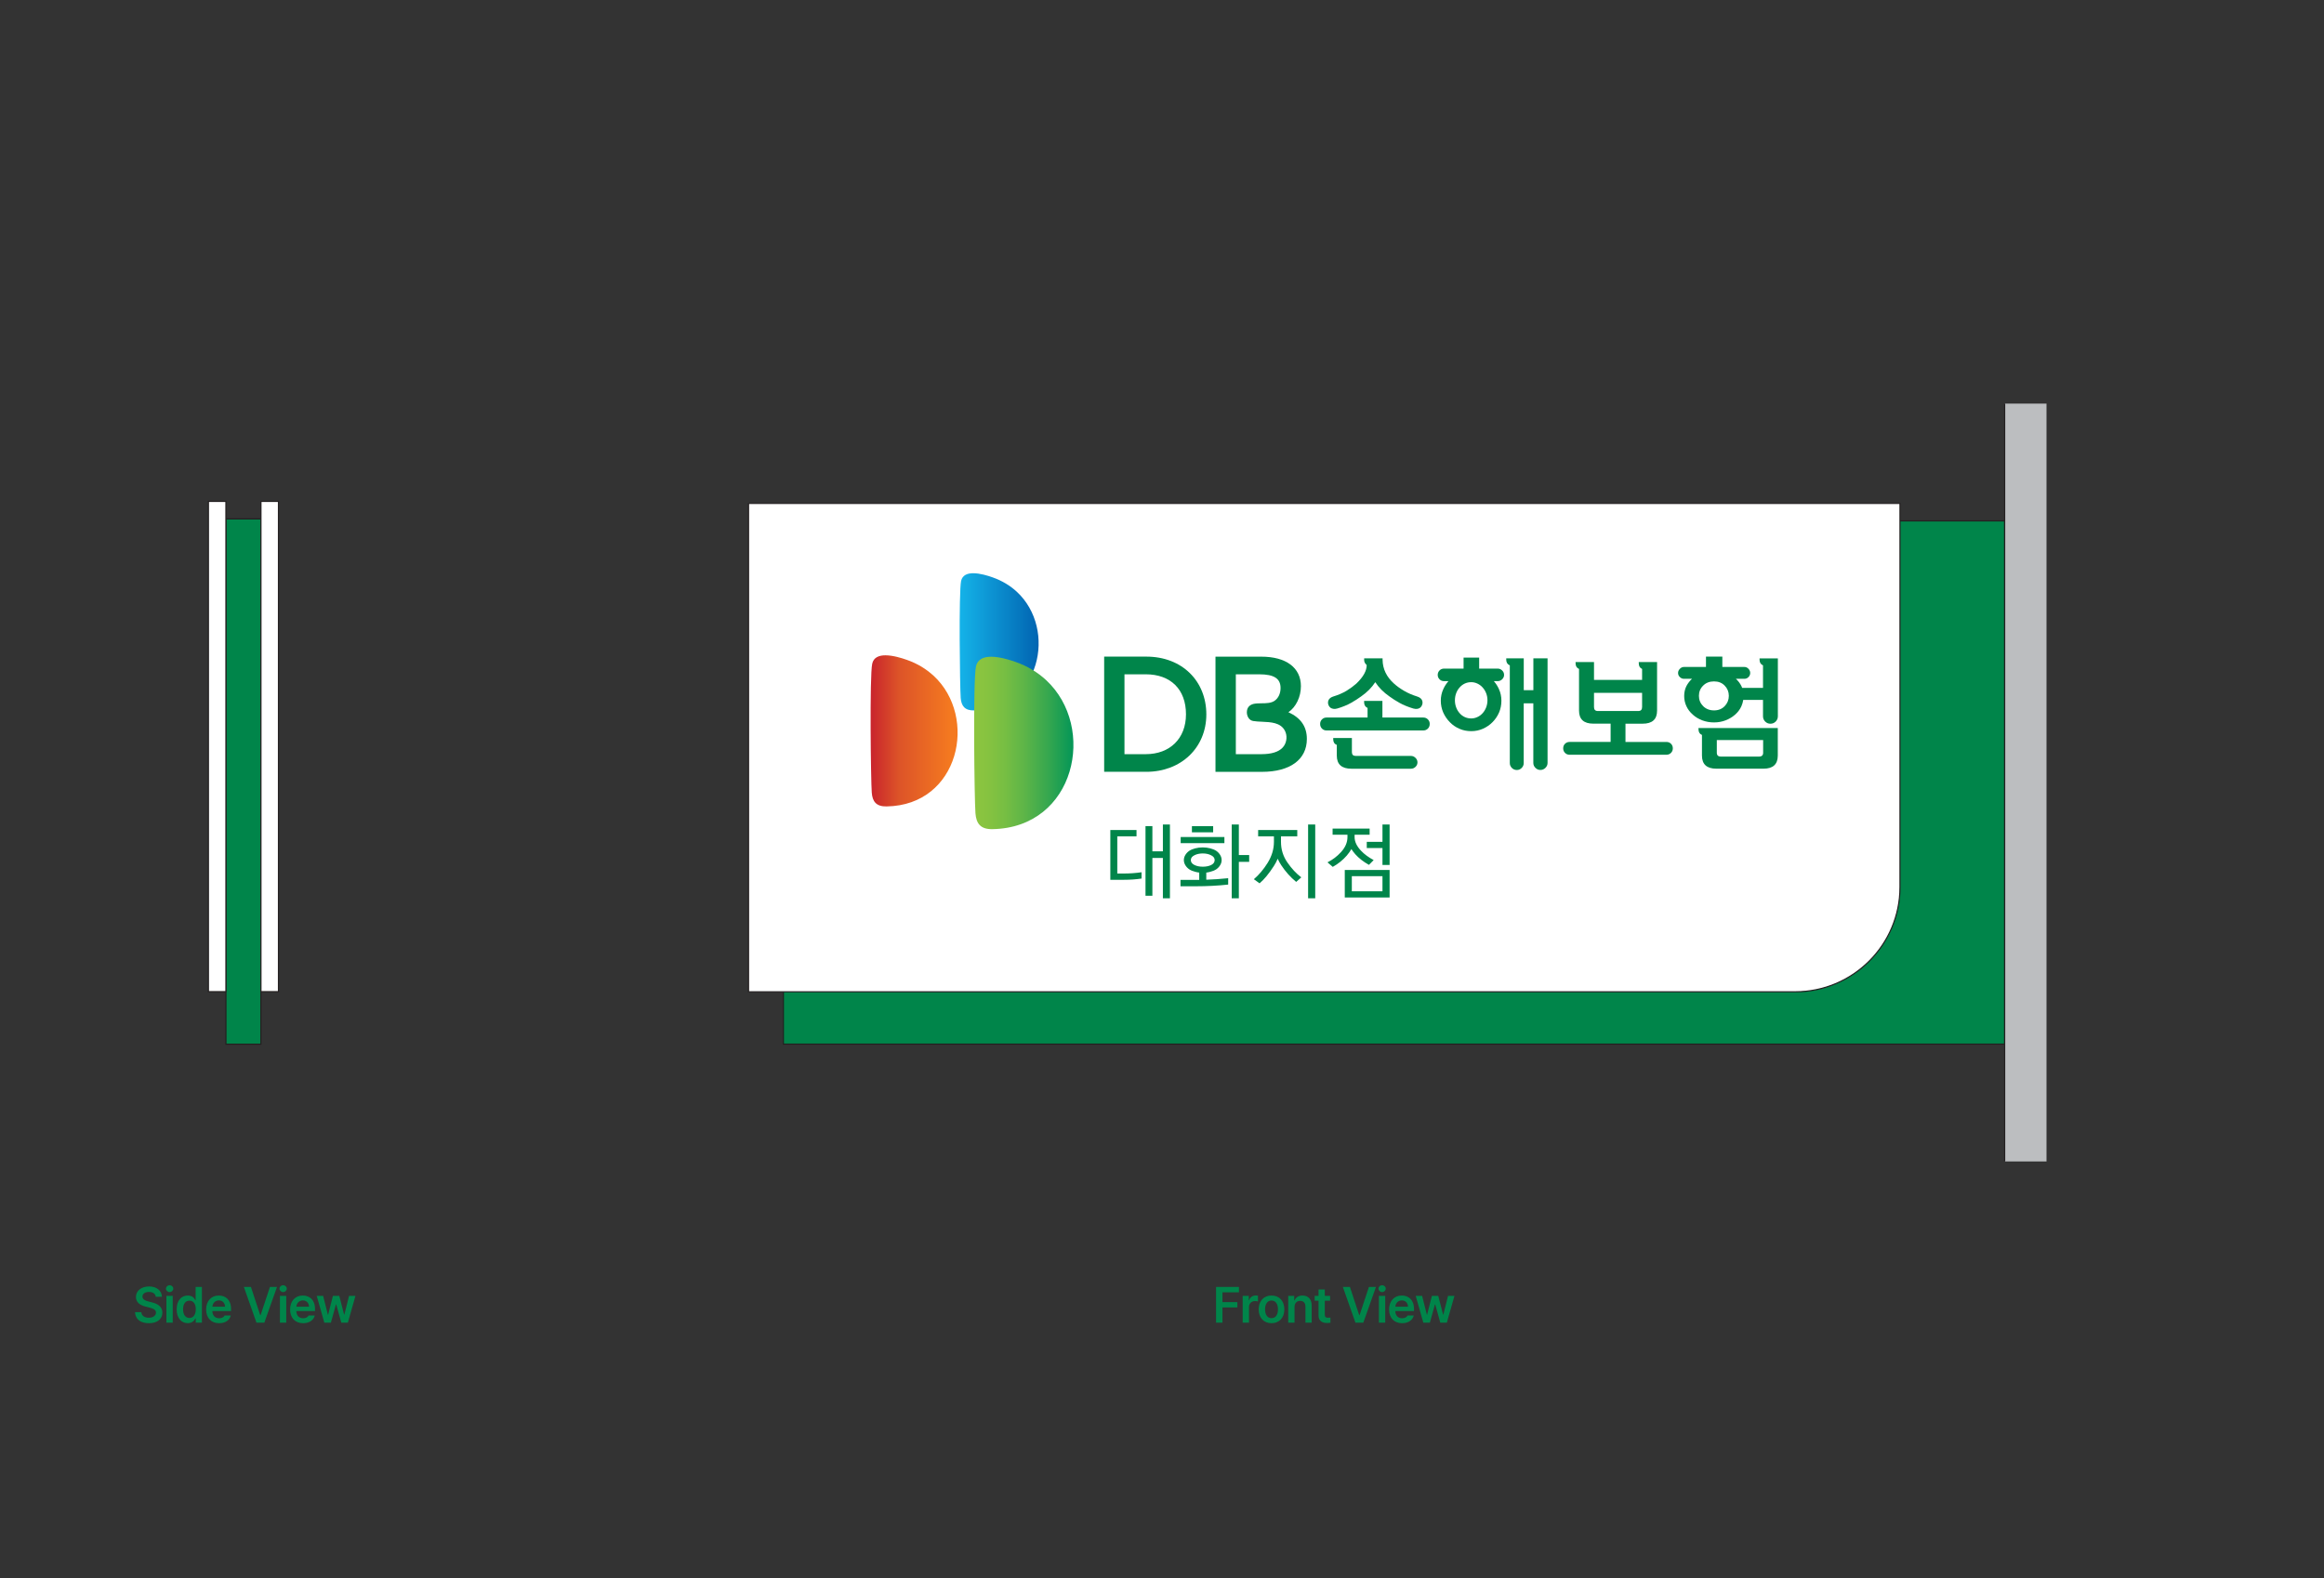<svg width="736" height="500" viewBox="0 0 736 500" fill="none" xmlns="http://www.w3.org/2000/svg">
<rect x="0" y="0" width="736" height="500" fill="#333333" stroke="none"/>
<path d="M82.635 164.379H71.547V330.787H82.635V164.379Z" fill="#00854A" stroke="#231F20" stroke-width="0.365" stroke-miterlimit="22.93"/>
<path d="M88.189 158.834H82.644V314.141H88.189V158.834Z" fill="white" stroke="#231F20" stroke-width="0.365" stroke-miterlimit="22.93"/>
<path d="M71.544 158.834H66V314.141H71.544V158.834Z" fill="white" stroke="#231F20" stroke-width="0.365" stroke-miterlimit="22.93"/>
<path d="M385.12 419V407.688H392.37V409.391H387.151V412.484H391.87V414.188H387.151V419H385.12ZM393.55 419V410.516H395.487V411.922H395.581C395.878 410.953 396.706 410.391 397.675 410.391C397.893 410.391 398.206 410.406 398.393 410.438V412.281C398.222 412.219 397.8 412.156 397.472 412.156C396.362 412.156 395.55 412.922 395.55 414V419H393.55ZM402.683 419.172C400.214 419.172 398.62 417.422 398.62 414.797C398.62 412.156 400.214 410.406 402.683 410.406C405.167 410.406 406.745 412.156 406.745 414.797C406.745 417.422 405.167 419.172 402.683 419.172ZM402.698 417.578C404.058 417.578 404.73 416.344 404.73 414.781C404.73 413.234 404.058 411.984 402.698 411.984C401.308 411.984 400.636 413.234 400.636 414.781C400.636 416.344 401.308 417.578 402.698 417.578ZM409.972 414.031V419H407.972V410.516H409.878V411.953H409.988C410.378 411 411.238 410.406 412.503 410.406C414.269 410.406 415.425 411.562 415.41 413.594V419H413.425V413.906C413.425 412.766 412.816 412.094 411.769 412.094C410.707 412.094 409.972 412.797 409.972 414.031ZM421.23 410.516V412.047H419.558V416.453C419.558 417.266 419.965 417.438 420.465 417.438C420.699 417.438 421.09 417.422 421.34 417.406V419.031C421.105 419.078 420.715 419.109 420.215 419.109C418.715 419.109 417.558 418.375 417.574 416.781V412.047H416.355V410.516H417.574V408.484H419.558V410.516H421.23ZM427.512 407.688L430.45 416.609H430.575L433.528 407.688H435.762L431.762 419H429.262L425.278 407.688H427.512ZM436.692 419V410.516H438.692V419H436.692ZM437.708 409.312C437.083 409.312 436.552 408.828 436.552 408.219C436.552 407.625 437.083 407.141 437.708 407.141C438.348 407.141 438.864 407.625 438.864 408.219C438.864 408.828 438.348 409.312 437.708 409.312ZM444.044 419.172C441.482 419.172 439.919 417.469 439.919 414.812C439.919 412.188 441.513 410.406 443.935 410.406C446.013 410.406 447.81 411.703 447.81 414.688V415.312H441.888C441.911 416.758 442.763 417.609 444.06 417.609C444.935 417.609 445.528 417.234 445.778 416.734H447.732C447.372 418.203 446.013 419.172 444.044 419.172ZM441.903 413.953H445.903C445.888 412.797 445.122 411.953 443.966 411.953C442.763 411.953 441.966 412.867 441.903 413.953ZM450.755 419L448.349 410.516H450.38L451.88 416.484H451.958L453.474 410.516H455.49L457.021 416.453H457.099L458.583 410.516H460.615L458.208 419H456.13L454.537 413.25H454.427L452.833 419H450.755Z" fill="#00854A"/>
<path d="M49.319 410.797C49.225 409.828 48.397 409.266 47.178 409.266C45.897 409.266 45.116 409.891 45.116 410.734C45.116 411.688 46.116 412.078 47.053 412.297L48.116 412.578C49.803 412.969 51.428 413.859 51.428 415.828C51.428 417.812 49.866 419.172 47.147 419.172C44.507 419.172 42.85 417.906 42.757 415.672H44.757C44.85 416.859 45.85 417.438 47.132 417.438C48.475 417.438 49.397 416.781 49.397 415.812C49.397 414.922 48.569 414.547 47.35 414.234L46.069 413.906C44.21 413.422 43.053 412.484 43.053 410.859C43.053 408.859 44.835 407.531 47.21 407.531C49.616 407.531 51.241 408.891 51.272 410.797H49.319ZM52.702 419V410.516H54.702V419H52.702ZM53.718 409.312C53.093 409.312 52.562 408.828 52.562 408.219C52.562 407.625 53.093 407.141 53.718 407.141C54.358 407.141 54.874 407.625 54.874 408.219C54.874 408.828 54.358 409.312 53.718 409.312ZM59.445 419.156C57.445 419.156 55.945 417.562 55.945 414.766C55.945 411.938 57.492 410.406 59.46 410.406C60.96 410.406 61.585 411.297 61.882 411.906H61.96V407.688H63.945V419H61.992V417.656H61.882C61.57 418.281 60.913 419.156 59.445 419.156ZM59.992 417.516C61.273 417.516 62.007 416.406 62.007 414.75C62.007 413.109 61.288 412.031 59.992 412.031C58.663 412.031 57.976 413.172 57.976 414.75C57.976 416.359 58.679 417.516 59.992 417.516ZM69.406 419.172C66.843 419.172 65.281 417.469 65.281 414.812C65.281 412.188 66.875 410.406 69.297 410.406C71.375 410.406 73.172 411.703 73.172 414.688V415.312H67.25C67.273 416.758 68.125 417.609 69.422 417.609C70.297 417.609 70.89 417.234 71.14 416.734H73.093C72.734 418.203 71.375 419.172 69.406 419.172ZM67.265 413.953H71.265C71.25 412.797 70.484 411.953 69.328 411.953C68.125 411.953 67.328 412.867 67.265 413.953ZM79.469 407.688L82.407 416.609H82.532L85.485 407.688H87.719L83.719 419H81.219L77.235 407.688H79.469ZM88.649 419V410.516H90.649V419H88.649ZM89.665 409.312C89.04 409.312 88.508 408.828 88.508 408.219C88.508 407.625 89.04 407.141 89.665 407.141C90.305 407.141 90.821 407.625 90.821 408.219C90.821 408.828 90.305 409.312 89.665 409.312ZM96.001 419.172C93.438 419.172 91.876 417.469 91.876 414.812C91.876 412.188 93.47 410.406 95.892 410.406C97.97 410.406 99.767 411.703 99.767 414.688V415.312H93.845C93.868 416.758 94.72 417.609 96.017 417.609C96.892 417.609 97.485 417.234 97.735 416.734H99.688C99.329 418.203 97.97 419.172 96.001 419.172ZM93.86 413.953H97.86C97.845 412.797 97.079 411.953 95.923 411.953C94.72 411.953 93.923 412.867 93.86 413.953ZM102.712 419L100.306 410.516H102.337L103.837 416.484H103.915L105.431 410.516H107.447L108.978 416.453H109.056L110.54 410.516H112.572L110.165 419H108.087L106.493 413.25H106.384L104.79 419H102.712Z" fill="#00854A"/>
<path d="M634.87 165.011H248.098V330.766H634.87V165.011Z" fill="#00854A" stroke="#231F20" stroke-width="0.364" stroke-miterlimit="22.93"/>
<path fill-rule="evenodd" clip-rule="evenodd" d="M237.051 159.488H601.72V281.037C601.72 299.281 586.815 314.186 568.57 314.186H237.051V159.488Z" fill="white" stroke="#231F20" stroke-width="0.364" stroke-miterlimit="22.93"/>
<path fill-rule="evenodd" clip-rule="evenodd" d="M295.629 214.052C293.355 211.947 290.574 210.219 287.235 209.049C285.558 208.451 282.791 207.594 280.426 207.594C278.398 207.594 276.67 208.23 276.228 210.258C275.384 214.117 275.786 247.239 276.085 251.073C276.293 253.893 277.476 255.53 280.789 255.465C303.816 255.101 309.858 227.176 295.642 214.039L295.629 214.052Z" fill="url(#paint0_linear_1220_17309)"/>
<path fill-rule="evenodd" clip-rule="evenodd" d="M322.009 187.452C319.943 185.542 317.396 183.983 314.395 182.917C312.874 182.371 310.353 181.592 308.209 181.592C306.351 181.592 304.792 182.19 304.376 184.022C303.622 187.504 303.986 217.586 304.246 221.069C304.441 223.615 305.519 225.11 308.508 225.058C329.429 224.707 334.913 199.368 321.996 187.439L322.009 187.452Z" fill="url(#paint1_linear_1220_17309)"/>
<path fill-rule="evenodd" clip-rule="evenodd" d="M331.246 215.403C328.648 213.012 325.451 211.037 321.669 209.712C319.733 209.023 316.575 208.048 313.899 208.048C311.573 208.048 309.584 208.789 309.091 211.089C308.116 215.481 308.584 253.269 308.922 257.648C309.182 260.87 310.507 262.728 314.275 262.663C340.564 262.248 347.477 230.386 331.246 215.403Z" fill="url(#paint2_linear_1220_17309)"/>
<path fill-rule="evenodd" clip-rule="evenodd" d="M450.773 227.306H437.804V222.043H432.008V222.446C432.008 223.342 432.372 223.94 433.1 224.265V227.306H420.092C419.521 227.306 419.053 227.501 418.663 227.891C418.273 228.28 418.078 228.761 418.078 229.333C418.078 229.931 418.273 230.425 418.663 230.814C419.053 231.204 419.534 231.399 420.092 231.399H450.76C451.331 231.399 451.812 231.204 452.202 230.814C452.592 230.425 452.787 229.931 452.787 229.333C452.787 228.735 452.592 228.293 452.202 227.891C451.812 227.501 451.331 227.306 450.76 227.306H450.773Z" fill="#00854A"/>
<path fill-rule="evenodd" clip-rule="evenodd" d="M446.851 239.468H429.348C428.542 239.468 428.139 239.065 428.139 238.259V233.802H422.227V234.205C422.227 235.102 422.603 235.686 423.357 235.985V239.351C423.357 242.132 424.903 243.522 428.009 243.522H446.851C447.397 243.522 447.865 243.327 448.281 242.937C448.697 242.548 448.905 242.067 448.905 241.495C448.905 240.949 448.697 240.481 448.281 240.079C447.865 239.676 447.384 239.468 446.851 239.468Z" fill="#00854A"/>
<path fill-rule="evenodd" clip-rule="evenodd" d="M422.328 224.565C422.705 224.591 423.095 224.565 423.51 224.448C425.213 223.941 426.668 223.344 427.864 222.668C429.059 221.992 430.138 221.303 431.086 220.602C432.918 219.328 434.413 217.834 435.543 216.106C436.674 217.834 438.168 219.328 440.001 220.602C440.949 221.303 442.028 221.992 443.236 222.668C444.458 223.344 445.9 223.941 447.576 224.448C447.979 224.552 448.369 224.604 448.746 224.565C449.448 224.513 449.967 224.162 450.292 223.513C450.591 222.889 450.591 222.278 450.292 221.693C450.019 221.238 449.565 220.901 448.915 220.68C447.265 220.16 445.822 219.549 444.601 218.808C443.366 218.081 442.327 217.327 441.456 216.534C439.104 214.429 437.908 211.934 437.856 209.036V208.556H432.022V208.997C432.022 209.322 432.074 209.608 432.178 209.842C432.282 210.089 432.503 210.375 432.828 210.687C432.828 212.493 431.749 214.442 429.579 216.521C428.708 217.301 427.682 218.055 426.499 218.795C425.304 219.523 423.861 220.147 422.172 220.667C421.522 220.888 421.067 221.225 420.794 221.68C420.496 222.278 420.496 222.889 420.794 223.5C421.119 224.149 421.639 224.5 422.341 224.552L422.328 224.565Z" fill="#00854A"/>
<path fill-rule="evenodd" clip-rule="evenodd" d="M485.609 218.64H482.568V208.556H477.02V208.997C477.02 209.868 477.396 210.453 478.15 210.778V241.731C478.15 242.329 478.371 242.836 478.8 243.277C479.229 243.706 479.761 243.927 480.372 243.927C480.983 243.927 481.477 243.706 481.905 243.277C482.334 242.849 482.555 242.329 482.555 241.731V222.811H485.596V241.692C485.596 242.29 485.817 242.81 486.272 243.251C486.714 243.693 487.233 243.914 487.831 243.914C488.429 243.914 488.988 243.693 489.429 243.251C489.871 242.81 490.105 242.29 490.105 241.692V208.556H485.609V218.64Z" fill="#00854A"/>
<path fill-rule="evenodd" clip-rule="evenodd" d="M474.318 211.804H468.445V208.321H463.507V211.804H457.347C456.75 211.804 456.269 211.999 455.892 212.389C455.515 212.778 455.32 213.246 455.32 213.792C455.32 214.338 455.502 214.806 455.892 215.195C456.269 215.585 456.75 215.78 457.347 215.78H458.712C458.062 216.521 457.529 217.34 457.101 218.275C456.555 219.445 456.295 220.679 456.295 221.979C456.295 223.278 456.555 224.539 457.062 225.708C457.581 226.865 458.283 227.891 459.167 228.788C459.998 229.659 460.999 230.347 462.168 230.854C463.325 231.374 464.585 231.621 465.937 231.621C467.288 231.621 468.497 231.361 469.64 230.854C470.784 230.347 471.798 229.659 472.655 228.788C473.552 227.891 474.241 226.865 474.747 225.708C475.241 224.552 475.488 223.304 475.488 221.979C475.488 220.653 475.228 219.445 474.695 218.275C474.28 217.34 473.747 216.521 473.097 215.78H474.305C474.838 215.78 475.319 215.585 475.722 215.195C476.125 214.806 476.333 214.338 476.333 213.792C476.333 213.246 476.125 212.778 475.722 212.389C475.319 211.999 474.838 211.804 474.305 211.804H474.318ZM470.667 224.071C470.394 224.773 470.03 225.383 469.562 225.903C469.082 226.449 468.523 226.865 467.886 227.151C467.249 227.449 466.6 227.592 465.924 227.592C465.196 227.592 464.508 227.449 463.871 227.151C463.234 226.852 462.688 226.436 462.233 225.903C461.779 225.383 461.415 224.786 461.155 224.071C460.895 223.369 460.765 222.628 460.765 221.849C460.765 221.069 460.895 220.328 461.155 219.627C461.415 218.925 461.766 218.314 462.233 217.807C462.688 217.275 463.234 216.846 463.871 216.547C464.508 216.248 465.183 216.105 465.924 216.105C466.6 216.105 467.249 216.248 467.886 216.547C468.523 216.846 469.082 217.262 469.562 217.807C470.03 218.327 470.394 218.925 470.667 219.627C470.94 220.328 471.07 221.069 471.07 221.849C471.07 222.628 470.927 223.369 470.667 224.071Z" fill="#00854A"/>
<path fill-rule="evenodd" clip-rule="evenodd" d="M527.749 235.051H514.781V229.256H520.212C523.266 229.256 524.786 227.878 524.786 225.123V209.725H518.991V210.127C518.991 211.011 519.342 211.609 520.043 211.908V215.39H504.814V209.725H498.979V210.127C498.979 211.011 499.343 211.609 500.071 211.908V225.11C500.071 227.865 501.578 229.243 504.606 229.243H510.076V235.038H497.082C496.51 235.038 496.029 235.233 495.639 235.61C495.25 235.987 495.055 236.481 495.055 237.065C495.055 237.65 495.25 238.105 495.639 238.508C496.029 238.911 496.51 239.093 497.082 239.093H527.749C528.321 239.093 528.802 238.898 529.192 238.508C529.581 238.118 529.776 237.637 529.776 237.065C529.776 236.494 529.581 235.987 529.192 235.61C528.802 235.233 528.321 235.038 527.749 235.038V235.051ZM506.035 225.24C505.217 225.24 504.814 224.824 504.814 223.98V219.484H520.043V223.98C520.043 224.824 519.641 225.24 518.835 225.24H506.035Z" fill="#00854A"/>
<path fill-rule="evenodd" clip-rule="evenodd" d="M557.245 208.555V208.997C557.245 209.867 557.609 210.452 558.336 210.777V217.911H551.735C551.657 217.716 551.579 217.508 551.488 217.326C551.085 216.508 550.501 215.741 549.76 215.039H552.424C552.931 215.039 553.372 214.857 553.736 214.493C554.1 214.13 554.282 213.688 554.282 213.181C554.282 212.7 554.1 212.258 553.736 211.869C553.372 211.479 552.931 211.284 552.424 211.284H545.459V207.996H540.274V211.284H533.309C532.828 211.284 532.386 211.479 532.009 211.869C531.632 212.258 531.438 212.7 531.438 213.181C531.438 213.701 531.632 214.13 532.009 214.493C532.386 214.857 532.815 215.039 533.309 215.039H535.843C535.102 215.741 534.517 216.508 534.088 217.326C533.621 218.262 533.374 219.301 533.374 220.471C533.374 221.64 533.608 222.719 534.088 223.733C534.556 224.746 535.245 225.643 536.142 226.423C536.973 227.176 537.974 227.774 539.117 228.203C540.261 228.632 541.495 228.853 542.821 228.853C544.146 228.853 545.329 228.632 546.459 228.203C547.59 227.774 548.59 227.176 549.461 226.423C550.358 225.643 551.033 224.746 551.488 223.733C551.774 223.096 551.969 222.42 552.073 221.731H558.336V226.916C558.336 227.566 558.57 228.125 559.025 228.58C559.48 229.034 560.039 229.268 560.688 229.268C561.338 229.268 561.897 229.034 562.352 228.58C562.807 228.112 563.04 227.566 563.04 226.916V208.568H557.245V208.555ZM546.199 223.694C545.316 224.603 544.198 225.045 542.821 225.045C541.443 225.045 540.274 224.59 539.377 223.694C538.481 222.784 538.039 221.705 538.039 220.432C538.039 219.158 538.481 218.08 539.377 217.196C540.261 216.3 541.417 215.858 542.821 215.858C544.224 215.858 545.329 216.3 546.199 217.196C547.07 218.093 547.512 219.171 547.512 220.432C547.512 221.692 547.07 222.784 546.199 223.694Z" fill="#00854A"/>
<path fill-rule="evenodd" clip-rule="evenodd" d="M537.911 231.035C537.911 231.932 538.275 232.517 539.003 232.815V239.339C539.003 242.12 540.523 243.51 543.577 243.51H558.482C561.51 243.51 563.017 242.12 563.017 239.339V230.632H537.898V231.035H537.911ZM543.707 234.44H558.378V238.455C558.378 239.261 557.949 239.677 557.079 239.677H545.007C544.136 239.677 543.707 239.274 543.707 238.455V234.44Z" fill="#00854A"/>
<path fill-rule="evenodd" clip-rule="evenodd" d="M363.029 208.009H349.684V244.498H363.029C374.049 244.498 382.04 236.857 382.04 226.318C382.04 215.78 374.399 208.009 363.029 208.009ZM375.595 226.279C375.595 233.959 370.501 238.91 362.847 238.91H356.116V213.609H362.847C370.735 213.609 375.595 218.379 375.595 226.279Z" fill="#00854A"/>
<path fill-rule="evenodd" clip-rule="evenodd" d="M408.042 225.616C410.42 224.005 411.992 220.769 411.992 217.378C411.992 211.517 407.288 208.009 399.414 208.022H384.938V244.51H399.66C408.562 244.51 413.877 240.612 413.877 234.089C413.877 230.19 411.966 227.41 408.042 225.629V225.616ZM396.997 222.991C395.814 223.277 395.099 224.005 394.917 225.096C394.774 225.941 394.969 226.825 395.424 227.475C395.788 227.994 396.308 228.319 396.906 228.41C397.737 228.553 398.66 228.592 399.621 228.631C402.493 228.761 405.534 228.891 406.898 231.438C407.704 232.945 407.574 234.92 406.6 236.337C405.586 237.805 403.598 238.702 400.674 238.871C400.297 238.897 399.92 238.91 399.505 238.91H391.383V213.609H398.738C403.585 213.609 405.547 215 405.547 217.962C405.547 219.587 404.936 221.081 403.702 221.965C402.597 222.77 400.999 222.783 399.453 222.796C398.764 222.796 397.776 222.822 397.01 222.978L396.997 222.991Z" fill="#00854A"/>
<path d="M361.526 278.311C359.789 278.577 357.919 278.71 355.916 278.71H351.636V262.944H359.931V264.938H353.843V276.716H355.943C357.839 276.716 359.701 276.583 361.526 276.317V278.311ZM370.513 284.559H368.279V271.797H364.956V283.762H362.776V261.694H364.956V269.697H368.279V261.189H370.513V284.559ZM387.764 267.091H373.913V265.151H387.764V267.091ZM384.202 263.662H377.475V261.721H384.202V263.662ZM386.887 272.462C386.887 273.012 386.736 273.543 386.435 274.057C386.134 274.571 385.717 275.014 385.186 275.387C384.636 275.741 383.989 276.007 383.245 276.184C382.855 276.291 382.447 276.37 382.022 276.424V278.683C384.237 278.613 386.55 278.453 388.961 278.205V280.225C385.629 280.58 382.243 280.757 378.805 280.757H373.859V278.737H379.788V276.424C379.363 276.37 378.955 276.291 378.565 276.184C377.821 276.007 377.174 275.741 376.624 275.387C376.093 275.014 375.676 274.571 375.375 274.057C375.074 273.543 374.923 273.012 374.923 272.462C374.923 271.913 375.074 271.381 375.375 270.867C375.676 270.353 376.093 269.91 376.624 269.537C377.174 269.183 377.812 268.917 378.539 268.74C379.283 268.545 380.072 268.447 380.905 268.447C381.72 268.447 382.5 268.545 383.245 268.74C383.989 268.917 384.636 269.183 385.186 269.537C385.717 269.91 386.134 270.353 386.435 270.867C386.736 271.381 386.887 271.913 386.887 272.462ZM384.68 272.462C384.68 271.824 384.308 271.319 383.564 270.947C382.819 270.557 381.933 270.362 380.905 270.362C379.877 270.362 378.991 270.557 378.246 270.947C377.502 271.319 377.13 271.824 377.13 272.462C377.13 273.118 377.502 273.632 378.246 274.004C378.991 274.376 379.877 274.562 380.905 274.562C381.933 274.562 382.819 274.385 383.564 274.031C384.308 273.658 384.68 273.136 384.68 272.462ZM392.337 284.559H390.078V261.189H392.337V270.867H395.608V273.02H392.337V284.559ZM416.529 261.189V284.559H414.269V261.189H416.529ZM405.681 264.938V266.693C405.681 269.085 406.355 271.257 407.702 273.206C409.049 275.156 410.52 276.734 412.115 277.939L410.493 279.375C408.703 277.904 407.126 276.14 405.761 274.084C405.318 273.41 404.945 272.728 404.644 272.037C404.307 272.834 403.9 273.605 403.421 274.35C401.844 276.796 400.337 278.621 398.901 279.827L397.093 278.524C398.706 277.141 400.151 275.431 401.427 273.393C402.774 271.23 403.448 268.997 403.448 266.693V264.938H398.449V262.944H410.839V264.938H405.681ZM440.082 261.189V274.004H437.822V268.66H432.85V266.693H437.822V261.189H440.082ZM437.822 277.567H428.117V282.352H437.822V277.567ZM440.082 284.32H425.884V275.599H440.082V284.32ZM428.995 264.433V265.177C428.995 266.631 429.677 268.075 431.042 269.511C432.052 270.592 433.382 271.576 435.03 272.462L433.541 273.978C431.769 272.985 430.324 271.859 429.207 270.601C428.729 270.051 428.321 269.511 427.984 268.979C427.594 269.653 427.116 270.326 426.549 271C425.308 272.435 423.819 273.641 422.082 274.616L420.407 273.18C422.038 272.365 423.465 271.283 424.688 269.936C426.052 268.447 426.735 266.861 426.735 265.177V264.433H422.029V262.492H433.754V264.433H428.995Z" fill="#00854A"/>
<path d="M648.122 127.861H634.867V367.931H648.122V127.861Z" fill="#BCBEC0"/>
<path d="M634.867 127.861V367.931" stroke="#231F20" stroke-width="0.364" stroke-miterlimit="22.93"/>
<defs>
<linearGradient id="paint0_linear_1220_17309" x1="303.5" y1="232.023" x2="276" y2="232.023" gradientUnits="userSpaceOnUse">
<stop stop-color="#F47920"/>
<stop offset="0.09" stop-color="#F47920"/>
<stop offset="0.68" stop-color="#DD5428"/>
<stop offset="1" stop-color="#C9252C"/>
</linearGradient>
<linearGradient id="paint1_linear_1220_17309" x1="304.5" y1="203.76" x2="330" y2="203.76" gradientUnits="userSpaceOnUse">
<stop stop-color="#14B1E7"/>
<stop offset="1" stop-color="#0061AF"/>
</linearGradient>
<linearGradient id="paint2_linear_1220_17309" x1="308" y1="235.96" x2="340.5" y2="235.96" gradientUnits="userSpaceOnUse">
<stop stop-color="#8DC63F"/>
<stop offset="0.14" stop-color="#87C340"/>
<stop offset="0.32" stop-color="#76BE43"/>
<stop offset="0.52" stop-color="#5BB448"/>
<stop offset="0.74" stop-color="#35A74F"/>
<stop offset="0.97" stop-color="#069757"/>
<stop offset="1" stop-color="#009559"/>
</linearGradient>
</defs>
</svg>
